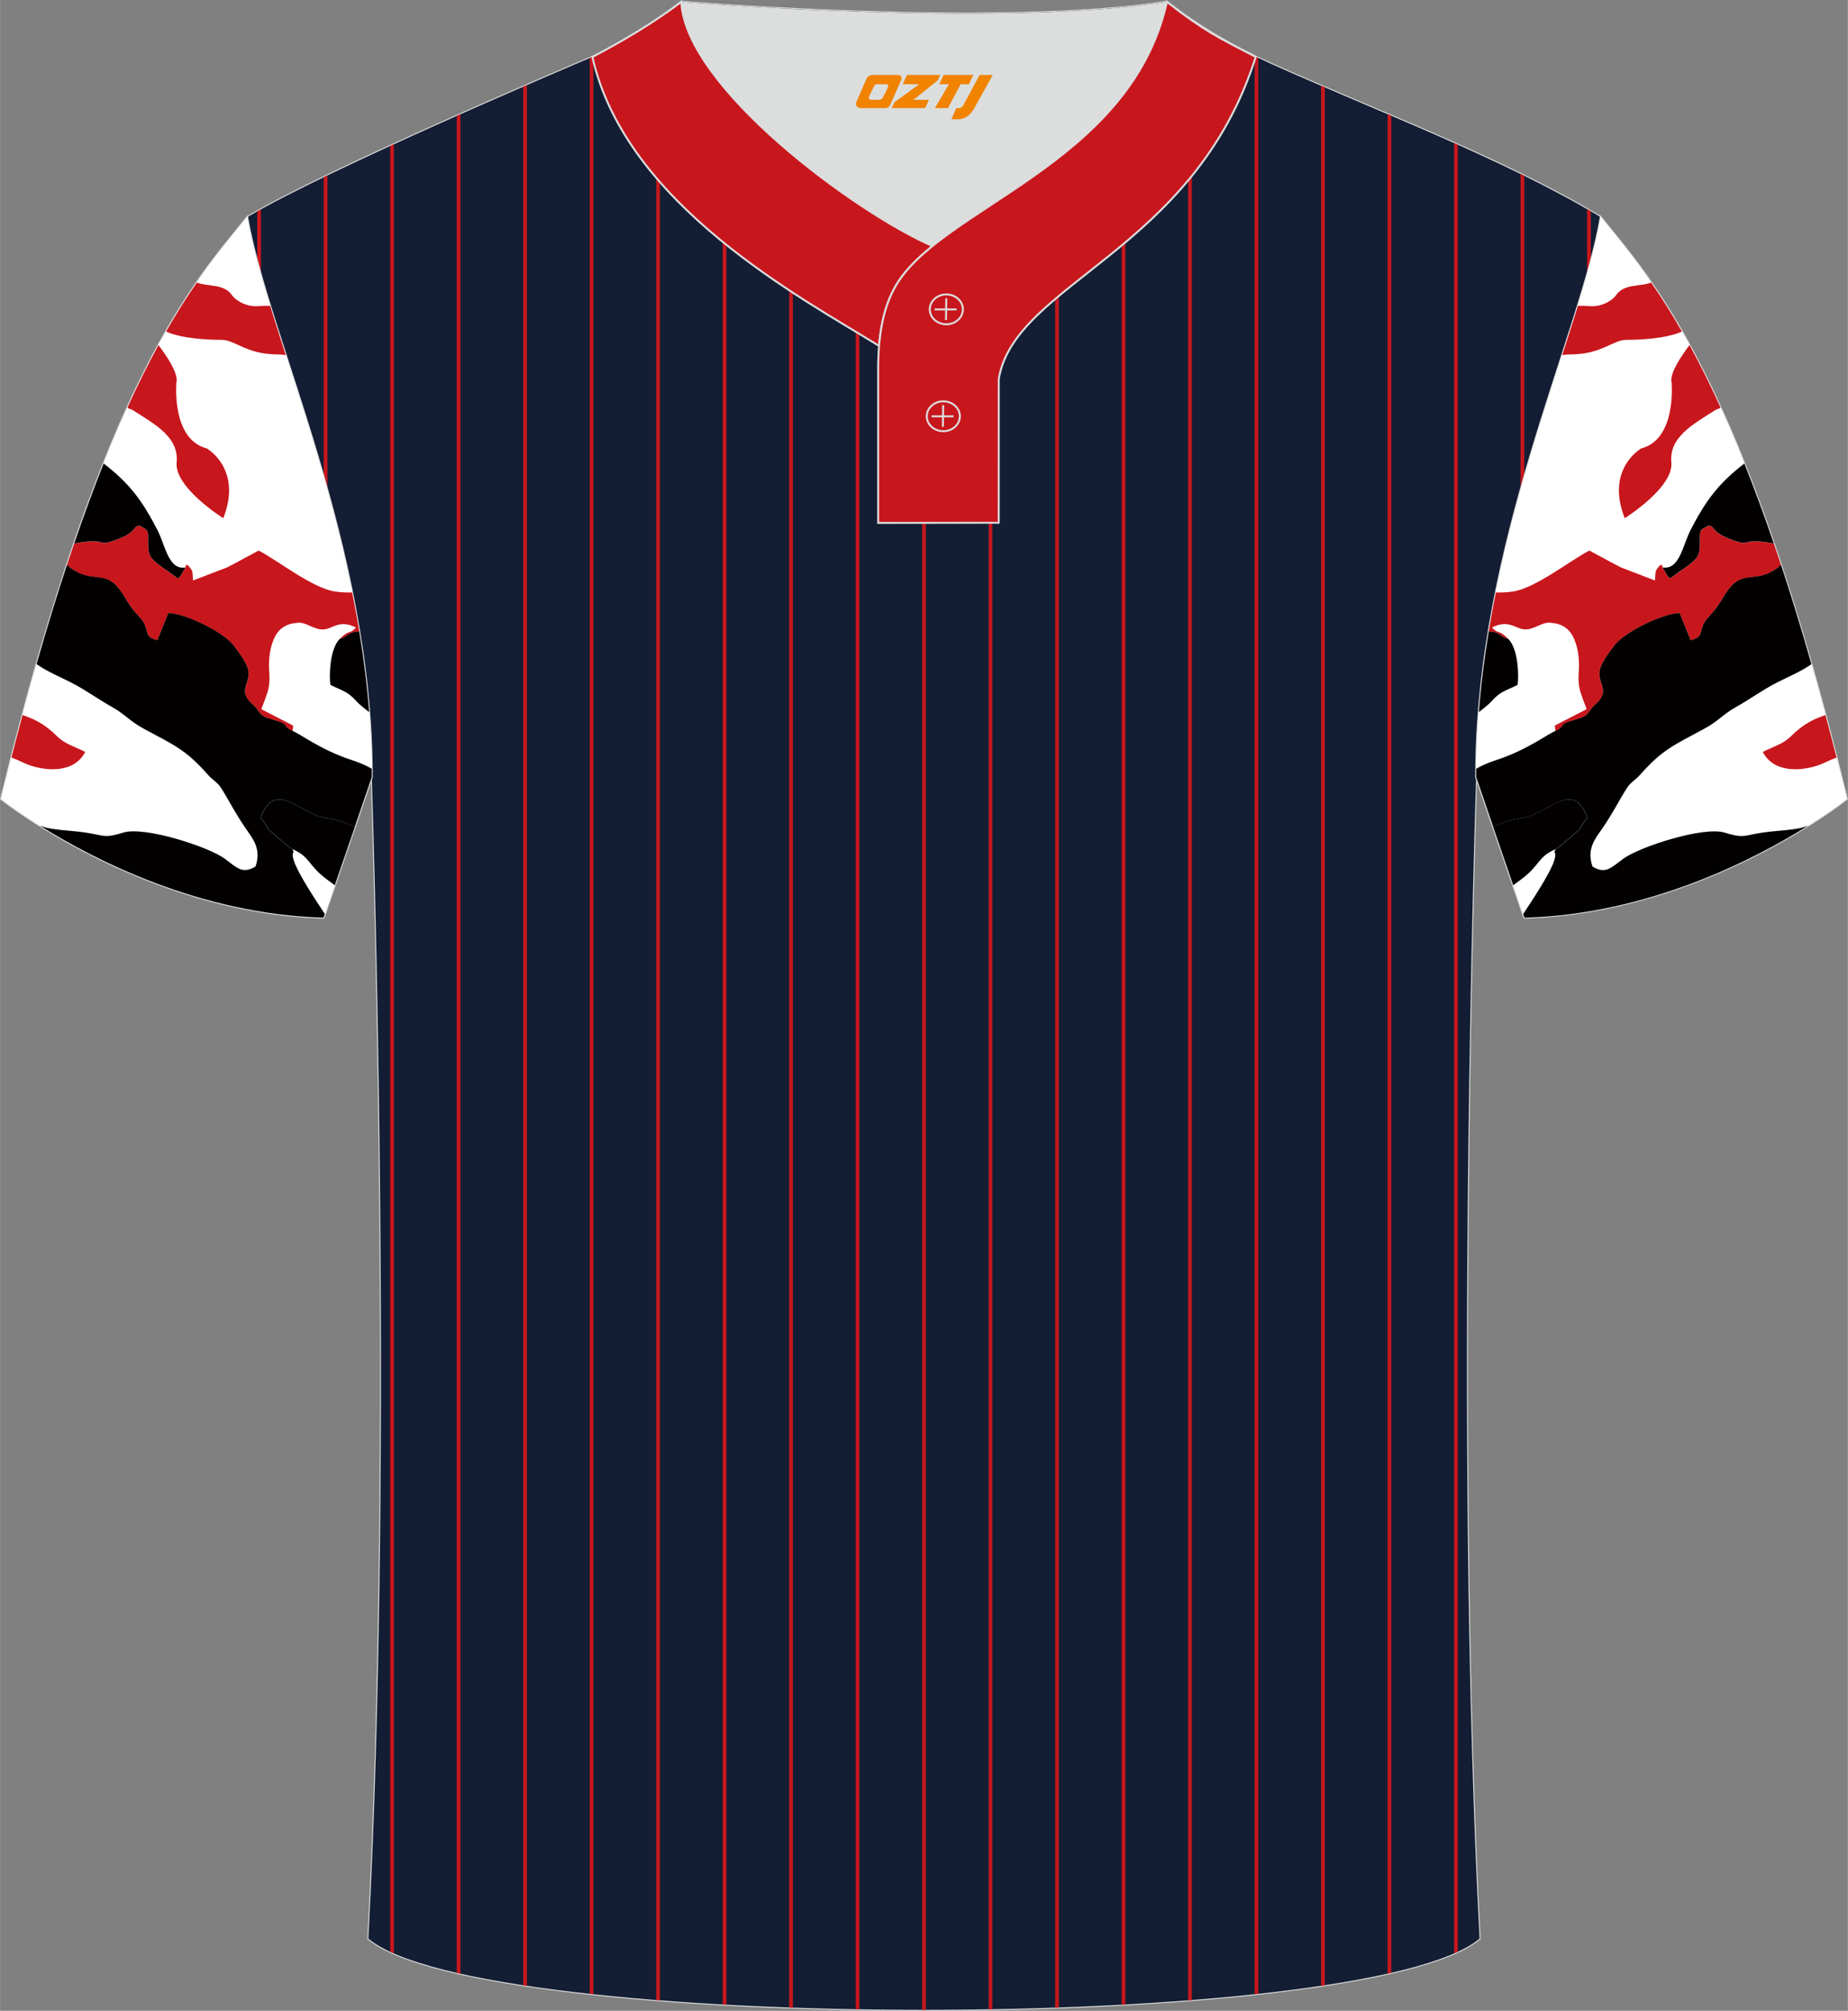<?xml version="1.0" encoding="utf-8"?>
<!-- Generator: Adobe Illustrator 24.0.1, SVG Export Plug-In . SVG Version: 6.00 Build 0)  -->
<svg xmlns="http://www.w3.org/2000/svg" xmlns:xlink="http://www.w3.org/1999/xlink" version="1.1" id="图层_1" x="0px" y="0px" width="380.86px" height="414.34px" viewBox="0 0 379.66 413.07" enable-background="new 0 0 379.66 413.07" xml:space="preserve">
<rect x="0" y="0" width="379.66" height="413.07" fill="#808080" stroke="none"/>
<g>
	<path fill="none" stroke="#DCDDDD" stroke-width="0.4" stroke-miterlimit="22.926" d="M75.67,398.24   c5.38-101.39,0.7-238.58,0.7-238.58c0-47.8-21.33-90.27-25.6-115.03c15.77-9.52,66.73-31.16,70.91-32.93   c6.38-2.69,12.75-7.17,18.28-11.32c0,0,65.42,5.41,99.78,0c6.45,5.03,13.91,9.37,21.41,12.74c21.84,9.81,48.04,19.61,67.74,31.5   c-4.29,24.76-25.61,67.24-25.61,115.03c0,0-4.68,137.19,0.7,238.58C280.83,417.75,98.83,417.75,75.67,398.24z"/>
	<path fill-rule="evenodd" clip-rule="evenodd" fill="#131E34" d="M75.67,398.24c5.38-101.39,0.7-238.58,0.7-238.58   c0-47.8-21.33-90.27-25.6-115.03c15.77-9.52,66.73-31.16,70.91-32.93c6.38-2.69,12.75-7.17,18.28-11.32c0,0,65.42,5.41,99.78,0   c6.45,5.03,13.91,9.37,21.41,12.74c21.84,9.81,48.04,19.61,67.74,31.5c-4.29,24.76-25.61,67.24-25.61,115.03   c0,0-4.68,137.19,0.7,238.58C280.83,417.75,98.83,417.75,75.67,398.24z"/>
	<g>
		<path fill-rule="evenodd" clip-rule="evenodd" fill="#C8161D" d="M53.6,42.99v13.5c-0.26-0.93-0.52-1.84-0.76-2.74V43.42    L53.6,42.99z"/>
		<path fill-rule="evenodd" clip-rule="evenodd" fill="#C8161D" d="M67.26,36.03v64.7c-0.25-0.9-0.5-1.79-0.76-2.67V36.39    L67.26,36.03z"/>
		<path fill-rule="evenodd" clip-rule="evenodd" fill="#C8161D" d="M80.92,29.62v371.66c-0.25-0.11-0.51-0.22-0.76-0.33V29.97    L80.92,29.62z"/>
		<path fill-rule="evenodd" clip-rule="evenodd" fill="#C8161D" d="M94.58,23.46v381.98c-0.25-0.06-0.51-0.11-0.76-0.17V23.8    L94.58,23.46z"/>
		<path fill-rule="evenodd" clip-rule="evenodd" fill="#C8161D" d="M108.24,17.47v390.47c-0.25-0.04-0.51-0.07-0.76-0.11V17.79    L108.24,17.47z"/>
		<polygon fill-rule="evenodd" clip-rule="evenodd" fill="#C8161D" points="121.91,11.6 121.91,409.67 121.15,409.59 121.15,11.92     121.68,11.69   "/>
		<path fill-rule="evenodd" clip-rule="evenodd" fill="#C8161D" d="M135.57,3.59v407.33c-0.25-0.02-0.51-0.04-0.76-0.06V4.12    L135.57,3.59z"/>
		<polygon fill-rule="evenodd" clip-rule="evenodd" fill="#C8161D" points="149.23,1.04 149.23,411.81 148.47,411.77 148.47,0.99       "/>
		<polygon fill-rule="evenodd" clip-rule="evenodd" fill="#C8161D" points="162.89,1.82 162.89,412.42 162.13,412.39 162.13,1.78       "/>
		<polygon fill-rule="evenodd" clip-rule="evenodd" fill="#C8161D" points="176.55,2.39 176.55,412.76 175.8,412.75 175.8,2.36       "/>
		<polygon fill-rule="evenodd" clip-rule="evenodd" fill="#C8161D" points="190.21,2.72 190.21,412.87 189.46,412.87 189.46,2.71       "/>
		<polygon fill-rule="evenodd" clip-rule="evenodd" fill="#C8161D" points="203.87,2.75 203.87,412.75 203.12,412.76 203.12,2.76       "/>
		<polygon fill-rule="evenodd" clip-rule="evenodd" fill="#C8161D" points="217.53,2.39 217.53,412.39 216.78,412.41 216.78,2.43       "/>
		<polygon fill-rule="evenodd" clip-rule="evenodd" fill="#C8161D" points="231.2,1.45 231.2,411.77 230.44,411.81 230.44,1.52       "/>
		<path fill-rule="evenodd" clip-rule="evenodd" fill="#C8161D" d="M244.86,4.08v406.78l-0.76,0.06V3.57    C244.35,3.74,244.6,3.91,244.86,4.08z"/>
		<polygon fill-rule="evenodd" clip-rule="evenodd" fill="#C8161D" points="258.52,11.89 258.52,409.58 257.76,409.67 257.76,11.52       "/>
		<path fill-rule="evenodd" clip-rule="evenodd" fill="#C8161D" d="M272.18,17.94v389.88c-0.25,0.04-0.5,0.07-0.76,0.11V17.61    L272.18,17.94z"/>
		<path fill-rule="evenodd" clip-rule="evenodd" fill="#C8161D" d="M285.84,23.76v381.51c-0.25,0.06-0.5,0.11-0.76,0.17v-382    L285.84,23.76z"/>
		<path fill-rule="evenodd" clip-rule="evenodd" fill="#C8161D" d="M299.5,29.71v371.23c-0.24,0.11-0.5,0.22-0.76,0.33V29.37    L299.5,29.71z"/>
		<path fill-rule="evenodd" clip-rule="evenodd" fill="#C8161D" d="M313.16,36.1V98c-0.25,0.89-0.51,1.78-0.76,2.67V35.73    L313.16,36.1z"/>
		<path fill-rule="evenodd" clip-rule="evenodd" fill="#C8161D" d="M326.83,43.39v10.34c-0.24,0.9-0.49,1.81-0.76,2.74V42.95    L326.83,43.39z"/>
	</g>
	<g>
		<path fill="none" stroke="#DCDDDD" stroke-width="0.4" stroke-miterlimit="10" d="M328.88,44.63    c10.24,12.81,29.37,32.43,50.55,119.48c0,0-29.2,23.37-66.25,24.4c0,0-7.17-20.82-9.9-28.85    C303.28,111.87,324.6,69.39,328.88,44.63z"/>
		<path fill-rule="evenodd" clip-rule="evenodd" fill="#FFFFFF" d="M328.88,44.63c10.24,12.81,29.37,32.43,50.55,119.48    c0,0-29.2,23.37-66.25,24.4c0,0-7.17-20.82-9.9-28.85C303.28,111.87,324.6,69.39,328.88,44.63z"/>
	</g>
	<g>
		<path fill-rule="evenodd" clip-rule="evenodd" fill="#C8161D" d="M307.33,121.7c1.19,0.07,2.47-0.05,3.44-0.18    c4.59-0.61,11.91-6.44,15.76-8.42l3.29,1.76c1.13,0.65,2.14,1.13,3.3,1.74l6.88,2.64c0.23-1.91-0.17-1.75,1.1-3.18    c0.28,0.04,0.38,0.03,0.42,0.03c0.02,0,0.01,0,0,0.01c-0.03,0.03-0.09,0.14,0.09,0.49c1.71,2.99,1.1,2.46,3.19,1.03    c4.25-2.89,4.39-3.21,4.43-6.21c0.03-2.21-0.23-2.47,1.7-3.36c1.52-0.12,0.4,1.1,4.28,2.62c5.26,2.07,1.6-0.4,9.23,1    c0.49,1.44,0.99,2.9,1.48,4.4c-0.4,0.35-0.78,0.68-1.36,1.04c-4.71,2.94-6.9-0.64-10.57,5.68c-2.4,4.13-3.53,3.78-4.29,6.2    c-0.46,1.47-0.23,1.95-2.36,2.57l-2.24-5.6c-3.09-0.04-11.27,3.74-13.46,6.7c-1.18,1.59-1.62,2.1-2.42,3.59    c-2.14,3.99,2.31,5.06-1.48,8.51c-1.86,1.69-0.92,2.23-4.1,3.09c-3.96,1.08-1.66,1.19-4.09,2.34l-0.1-1.15l6.53-3.36    c-1.54-4.14-1.86-4.51-1.59-8.33c0.16-2.28-0.38-6.44-2.43-8.16c-1.11-0.94-2.18-1.14-3.43-1.27c-1.38-0.15-2.56,0.81-4.15,1.25    c-2.8,0.78-3.77-2.28-7.85-0.28c1.43,1.58,1.26,0.26,3.33,2.35c-1.62-0.36-1.71-1.48-4-1.5    C306.3,127.02,306.79,124.34,307.33,121.7z"/>
		<path fill-rule="evenodd" clip-rule="evenodd" fill="#C8161D" d="M377.32,155.63c-0.69,0.24-1.45,0.57-2.34,0.99    c-3.73,1.8-10.4,2.59-12.81-2.16c2.34-1.18,4.16-1.6,5.82-3.25c2.69-2.68,4.94-3.6,7.05-4.32    C375.8,149.73,376.56,152.63,377.32,155.63z"/>
		<path fill-rule="evenodd" clip-rule="evenodd" fill="#030000" d="M309.86,131.23c2.21,2.2,2.16,8.08,1.94,9.45    c-2.67,1.34-3.53,1.32-5.4,3.42c-0.38,0.43-1.31,1.22-2.57,2.19c0.44-5.62,1.14-11.15,2.03-16.56    C308.14,129.75,308.23,130.87,309.86,131.23z"/>
		<path fill-rule="evenodd" clip-rule="evenodd" fill="#030000" d="M306.78,169.89c4-1.98,5.36-1.5,7.72-2.34    c4.46-1.57,8.89-6.83,11.61,0.37c-0.41,0.57-0.68,0.93-1.13,1.65c-0.78,1.23-0.07,0.49-1.39,1.6c-1.29,1.08-2.52,2.28-4.06,3.3    c-3.64,1.56-3.05,3.24-7.04,6.2c-0.58,0.43-1.11,0.82-1.6,1.18C309.7,178.38,308.2,174.02,306.78,169.89z"/>
		<path fill-rule="evenodd" clip-rule="evenodd" fill="#030000" d="M303.3,157.91c1.26-0.74,2.77-1.34,4.09-1.77    c6.44-2.09,10.83-5.54,12.16-5.97c2.43-1.15,0.13-1.25,4.09-2.34c3.18-0.87,2.25-1.4,4.1-3.09c3.79-3.45-0.66-4.52,1.48-8.51    c0.8-1.49,1.24-2,2.42-3.59c2.19-2.96,10.37-6.74,13.46-6.7l2.24,5.6c2.13-0.62,1.9-1.1,2.36-2.57c0.76-2.42,1.89-2.06,4.29-6.2    c3.67-6.32,5.86-2.74,10.57-5.68c0.58-0.36,0.96-0.69,1.36-1.04c2.05,6.2,4.13,12.98,6.24,20.39c-2.23,1.59-5.17,2.75-7.7,4.09    c-2.46,1.31-5.24,3.28-7.63,4.61c-3.01,1.68-3.6,2.89-6.74,4.59c-6.18,3.34-8.55,4.23-13.18,9.48c-0.89,1.01-1.92,1.52-2.61,2.59    c-1.59,2.45-3.11,5.63-5.73,9.28c-1.44,2-2.43,4.04-1.37,6.96c2.79,1.61,3.8,0.17,6.4-1.7c3.36-2.42,16.36-6.62,20.7-5.31    c4.87,1.48,3.53,0.28,10.77-0.33c5.38-0.45,5.62-0.86,6.43-1.1c-11.13,6.98-32.86,18.22-58.3,18.92l-0.26-0.76    c3.08-4.64,6.39-9.8,6.58-11.9c0.1-1.19-0.38-0.2,0.03-1.38c1.54-1.02,2.77-2.22,4.06-3.3c1.32-1.11,0.61-0.37,1.39-1.6    c0.45-0.72,0.72-1.08,1.13-1.65c-2.72-7.2-7.15-1.95-11.61-0.37c-2.36,0.83-3.72,0.36-7.72,2.34c-1.36-3.97-2.65-7.72-3.5-10.23    C303.28,159.08,303.29,158.5,303.3,157.91L303.3,157.91z M364.43,111.65c-2.06-6.02-4.08-11.48-6.05-16.43    c-5.52,4.22-8.04,7.88-11.01,13.57c-1.64,3.14-2.28,8.33-5.76,7.78c1.7,2.99,1.1,2.46,3.19,1.03c4.25-2.89,4.39-3.21,4.43-6.21    c0.03-2.21-0.23-2.47,1.7-3.36c1.52-0.12,0.4,1.1,4.28,2.62C360.46,112.72,356.8,110.25,364.43,111.65z"/>
		<path fill-rule="evenodd" clip-rule="evenodd" fill="#FFFFFF" d="M371.79,135.18C366.37,135.43,368.44,135.33,371.79,135.18    L371.79,135.18z"/>
		<path fill-rule="evenodd" clip-rule="evenodd" fill="#E3E5E7" d="M345.89,83.31l-0.66-7.01l2.2-0.94    c1.15,2.17,0.54,2.64,0.01,4.21C346.94,81.11,346.6,81.94,345.89,83.31z"/>
		<path fill-rule="evenodd" clip-rule="evenodd" fill="#C8161D" d="M339.23,58.04c-2.3,0.9-5.51,0.19-7.17,2.55    c-1.01,1.43-3.3,2.42-5.17,2.31c-0.93-0.06-1.83-0.1-2.7-0.08c-0.99,3.22-2.08,6.59-3.22,10.11c0.7-0.09,1.46-0.14,2.28-0.14    c5.91-0.15,8.15-2.98,10.97-2.98c2.54,0,7.97-0.2,11.33-1.7C343.32,64.21,341.21,60.91,339.23,58.04L339.23,58.04z M347.11,70.89    c2.05,3.75,4.19,8.01,6.4,12.88c-0.57,0.27-0.95,0.38-0.95,0.38c-4.96,3.13-9.66,5.7-9.18,10.87c0.47,5.17-9.58,11.43-9.58,11.43    c-4.01-10.15,3.39-14.33,3.39-14.33c7.37-1.91,6.23-13.61,6.23-13.61C343,76.64,345.61,72.87,347.11,70.89z"/>
	</g>
	<g>
		<path fill="none" stroke="#DCDDDD" stroke-width="0.4" stroke-miterlimit="10" d="M50.77,44.63    C40.52,57.44,21.4,77.06,0.22,164.11c0,0,29.2,23.37,66.25,24.4c0,0,7.17-20.82,9.9-28.85C76.37,111.87,55.05,69.39,50.77,44.63z"/>
		<path fill-rule="evenodd" clip-rule="evenodd" fill="#FFFFFF" d="M50.77,44.63C40.52,57.44,21.4,77.06,0.22,164.11    c0,0,29.2,23.37,66.25,24.4c0,0,7.17-20.82,9.9-28.85C76.37,111.87,55.05,69.39,50.77,44.63z"/>
	</g>
	<g>
		<path fill-rule="evenodd" clip-rule="evenodd" fill="#C8161D" d="M72.33,121.7c-1.19,0.07-2.47-0.05-3.44-0.18    c-4.59-0.61-11.91-6.44-15.76-8.42l-3.29,1.76c-1.13,0.65-2.14,1.13-3.3,1.74l-6.88,2.64c-0.23-1.91,0.17-1.75-1.1-3.18    c-0.28,0.04-0.38,0.03-0.42,0.03c-0.02,0-0.01,0,0,0.01c0.03,0.03,0.09,0.14-0.09,0.49c-1.71,2.99-1.1,2.46-3.19,1.03    c-4.25-2.89-4.39-3.21-4.43-6.21c-0.03-2.21,0.23-2.47-1.7-3.36c-1.52-0.12-0.4,1.1-4.28,2.62c-5.26,2.07-1.6-0.4-9.23,1    c-0.49,1.44-0.98,2.9-1.48,4.4c0.4,0.35,0.78,0.68,1.36,1.05c4.71,2.94,6.9-0.64,10.57,5.68c2.4,4.13,3.53,3.78,4.29,6.2    c0.46,1.47,0.23,1.95,2.36,2.57l2.24-5.6c3.09-0.04,11.27,3.74,13.46,6.7c1.18,1.59,1.62,2.1,2.42,3.59    c2.14,3.99-2.31,5.06,1.48,8.51c1.86,1.69,0.92,2.23,4.1,3.09c3.96,1.08,1.66,1.19,4.09,2.34l0.1-1.15l-6.53-3.36    c1.54-4.14,1.86-4.51,1.59-8.33c-0.16-2.28,0.38-6.44,2.43-8.16c1.11-0.94,2.18-1.14,3.43-1.27c1.38-0.15,2.56,0.81,4.15,1.25    c2.8,0.78,3.77-2.28,7.85-0.28c-1.43,1.58-1.26,0.26-3.33,2.35c1.62-0.36,1.71-1.48,4-1.5C73.36,127.02,72.86,124.34,72.33,121.7z    "/>
		<path fill-rule="evenodd" clip-rule="evenodd" fill="#C8161D" d="M2.34,155.63c0.69,0.24,1.45,0.57,2.34,0.99    c3.73,1.8,10.4,2.59,12.81-2.16c-2.34-1.18-4.16-1.6-5.82-3.25c-2.69-2.68-4.94-3.6-7.05-4.32C3.86,149.73,3.1,152.63,2.34,155.63    z"/>
		<path fill-rule="evenodd" clip-rule="evenodd" fill="#030000" d="M69.8,131.23c-2.21,2.2-2.16,8.08-1.94,9.45    c2.67,1.34,3.53,1.32,5.4,3.42c0.38,0.43,1.31,1.22,2.57,2.19c-0.44-5.62-1.14-11.15-2.03-16.56    C71.52,129.75,71.42,130.87,69.8,131.23z"/>
		<path fill-rule="evenodd" clip-rule="evenodd" fill="#030000" d="M72.88,169.89c-4-1.98-5.36-1.5-7.72-2.34    c-4.46-1.57-8.89-6.83-11.61,0.37c0.41,0.57,0.68,0.93,1.13,1.65c0.78,1.23,0.07,0.49,1.39,1.6c1.29,1.08,2.52,2.28,4.06,3.3    c3.64,1.56,3.05,3.24,7.04,6.2c0.58,0.43,1.11,0.82,1.6,1.18C69.96,178.38,71.46,174.02,72.88,169.89z"/>
		<path fill-rule="evenodd" clip-rule="evenodd" fill="#030000" d="M76.36,157.91c-1.26-0.74-2.77-1.34-4.09-1.77    c-6.44-2.09-10.83-5.54-12.16-5.97c-2.43-1.15-0.13-1.25-4.09-2.34c-3.18-0.87-2.25-1.4-4.1-3.09c-3.79-3.45,0.66-4.52-1.48-8.51    c-0.8-1.49-1.24-2-2.42-3.59c-2.19-2.96-10.37-6.74-13.46-6.7l-2.24,5.6c-2.13-0.62-1.9-1.1-2.36-2.57    c-0.76-2.42-1.89-2.06-4.29-6.2c-3.67-6.32-5.86-2.74-10.57-5.68c-0.58-0.36-0.96-0.69-1.36-1.05c-2.05,6.2-4.13,12.98-6.24,20.39    c2.23,1.59,5.17,2.75,7.7,4.09c2.46,1.31,5.24,3.28,7.63,4.61c3.01,1.68,3.6,2.89,6.74,4.59c6.18,3.34,8.55,4.23,13.18,9.48    c0.89,1.01,1.92,1.52,2.61,2.59c1.59,2.45,3.11,5.63,5.73,9.28c1.44,2,2.43,4.04,1.37,6.96c-2.79,1.61-3.8,0.17-6.4-1.7    c-3.36-2.42-16.36-6.62-20.7-5.31c-4.87,1.48-3.53,0.28-10.77-0.33c-5.38-0.45-5.62-0.86-6.43-1.1    c11.13,6.98,32.86,18.22,58.3,18.92l0.26-0.76c-3.08-4.64-6.39-9.8-6.58-11.9c-0.1-1.19,0.38-0.2-0.03-1.38    c-1.54-1.02-2.77-2.22-4.06-3.3c-1.32-1.11-0.61-0.37-1.39-1.6c-0.45-0.72-0.72-1.08-1.13-1.65c2.72-7.2,7.15-1.95,11.61-0.37    c2.36,0.83,3.72,0.36,7.72,2.34c1.36-3.97,2.65-7.72,3.5-10.23C76.37,159.08,76.37,158.5,76.36,157.91L76.36,157.91z     M15.23,111.65c2.06-6.02,4.08-11.48,6.05-16.43c5.52,4.22,8.04,7.88,11.01,13.58c1.64,3.14,2.28,8.33,5.76,7.78    c-1.7,2.99-1.1,2.46-3.19,1.03c-4.25-2.89-4.39-3.21-4.43-6.21c-0.03-2.21,0.23-2.47-1.7-3.36c-1.52-0.12-0.4,1.1-4.28,2.62    C19.2,112.72,22.86,110.25,15.23,111.65z"/>
		<path fill-rule="evenodd" clip-rule="evenodd" fill="#FFFFFF" d="M7.87,135.18C13.29,135.43,11.22,135.33,7.87,135.18L7.87,135.18    z"/>
		<path fill-rule="evenodd" clip-rule="evenodd" fill="#E3E5E7" d="M33.76,83.31l0.66-7.01l-2.2-0.94    c-1.15,2.17-0.54,2.64-0.01,4.21C32.72,81.11,33.06,81.94,33.76,83.31z"/>
		<path fill-rule="evenodd" clip-rule="evenodd" fill="#C8161D" d="M40.43,58.04c2.3,0.9,5.51,0.19,7.18,2.55    c1.01,1.43,3.3,2.42,5.17,2.31c0.93-0.06,1.83-0.1,2.7-0.08c0.99,3.22,2.08,6.59,3.21,10.11c-0.7-0.09-1.46-0.14-2.28-0.14    c-5.91-0.15-8.15-2.98-10.97-2.98c-2.54,0-7.98-0.2-11.33-1.7C36.33,64.21,38.44,60.91,40.43,58.04L40.43,58.04z M32.55,70.89    c-2.05,3.75-4.19,8.01-6.4,12.88c0.57,0.28,0.95,0.38,0.95,0.38c4.96,3.13,9.66,5.7,9.18,10.87c-0.47,5.17,9.58,11.43,9.58,11.43    c4.01-10.15-3.39-14.33-3.39-14.33c-7.37-1.91-6.23-13.61-6.23-13.61C36.66,76.64,34.05,72.87,32.55,70.89z"/>
	</g>
	<path fill-rule="evenodd" clip-rule="evenodd" fill="#00091D" d="M139.96,0.39C134.08,4.8,128.2,8.27,121.7,11.7   c6.82,30.44,43.15,49.61,58.89,59.35c0.43-5.16,1.57-8.98,3.2-11.92c1.67-3.06,4.4-5.85,7.78-8.59   C175.82,43.7,140.84,17.98,139.96,0.39z"/>
	<path fill-rule="evenodd" clip-rule="evenodd" fill="#C8161D" stroke="#DCDDDD" stroke-width="0.4" stroke-miterlimit="10" d="   M139.96,0.39C134.08,4.8,128.2,8.27,121.7,11.7c6.82,30.44,43.15,49.61,58.89,59.35c0.43-5.16,1.57-8.98,3.2-11.92   c1.67-3.06,4.4-5.85,7.78-8.59C175.82,43.7,140.84,17.98,139.96,0.39z"/>
	<path fill-rule="evenodd" clip-rule="evenodd" fill="#DCDDDD" d="M191.59,50.54c14.78-11.95,42.05-22.77,48.15-50.15   c-34.36,5.41-99.78,0-99.78,0C140.84,17.98,175.83,43.71,191.59,50.54z"/>
	<path fill-rule="evenodd" clip-rule="evenodd" fill="#C8161D" stroke="#DCDDDD" stroke-width="0.4" stroke-miterlimit="10" d="   M257.99,11.69c-7.73-3.99-10.62-5.35-18.25-11.31c-7.49,33.65-46.97,42.3-55.94,58.74c-2.05,3.69-3.31,8.75-3.39,16.09v32.21   l24.77-0.03l0.01-29.54C208.47,58.08,245.33,51.74,257.99,11.69z"/>
	<path fill="none" stroke="#DCDDDD" stroke-width="0.4" stroke-miterlimit="10" d="M194.42,66.62c1.87,0,3.4-1.38,3.4-3.07   c0-1.7-1.54-3.07-3.4-3.07c-1.87,0-3.4,1.38-3.4,3.07C191.02,65.25,192.55,66.62,194.42,66.62z"/>
	<line fill="none" stroke="#DCDDDD" stroke-width="0.4" stroke-miterlimit="10" x1="194.41" y1="61.26" x2="194.35" y2="65.73"/>
	<line fill="none" stroke="#DCDDDD" stroke-width="0.4" stroke-miterlimit="10" x1="192.01" y1="63.56" x2="196.53" y2="63.56"/>
	<path fill="none" stroke="#DCDDDD" stroke-width="0.4" stroke-miterlimit="10" d="M193.8,88.58c1.87,0,3.4-1.38,3.4-3.07   s-1.54-3.07-3.4-3.07c-1.87,0-3.4,1.38-3.4,3.07C190.39,87.2,191.92,88.58,193.8,88.58z"/>
	<line fill="none" stroke="#DCDDDD" stroke-width="0.4" stroke-miterlimit="10" x1="193.77" y1="83.22" x2="193.72" y2="87.69"/>
	<line fill="none" stroke="#DCDDDD" stroke-width="0.4" stroke-miterlimit="10" x1="191.39" y1="85.52" x2="195.9" y2="85.52"/>
	
</g>
<g>
	<path fill="#F08300" d="M201.26,15.4l-3.4,6.3c-0.2,0.3-0.5,0.5-0.8,0.5h-0.6l-1,2.3h1.2c2,0.1,3.2-1.5,3.9-3L203.96,15.4h-2.5L201.26,15.4z"/>
	<polygon fill="#F08300" points="194.06,15.4 ,199.96,15.4 ,199.06,17.3 ,197.36,17.3 ,194.76,22.2 ,192.06,22.2 ,194.96,17.3 ,192.96,17.3 ,193.86,15.4"/>
	<polygon fill="#F08300" points="188.06,20.5 ,187.56,20.5 ,188.06,20.2 ,192.66,16.5 ,193.16,15.4 ,186.36,15.4 ,186.06,16 ,185.46,17.3 ,188.26,17.3 ,188.86,17.3 ,183.76,21    ,183.16,22.2 ,189.76,22.2 ,190.06,22.2 ,190.86,20.5"/>
	<path fill="#F08300" d="M184.56,15.4H179.26C178.76,15.4,178.26,15.7,178.06,16.1L175.96,20.9C175.66,21.5,176.06,22.2,176.76,22.2h5.2c0.4,0,0.7-0.2,0.9-0.6L185.16,16.4C185.36,15.9,185.06,15.4,184.56,15.4z M182.46,17.9L181.36,20.1C181.16,20.4,180.86,20.5,180.76,20.5l-1.8,0C178.76,20.5,178.36,20.4,178.56,19.8l1-2.1c0.1-0.3,0.4-0.4,0.7-0.4h1.9   C182.36,17.3,182.56,17.6,182.46,17.9z"/>
</g>
</svg>